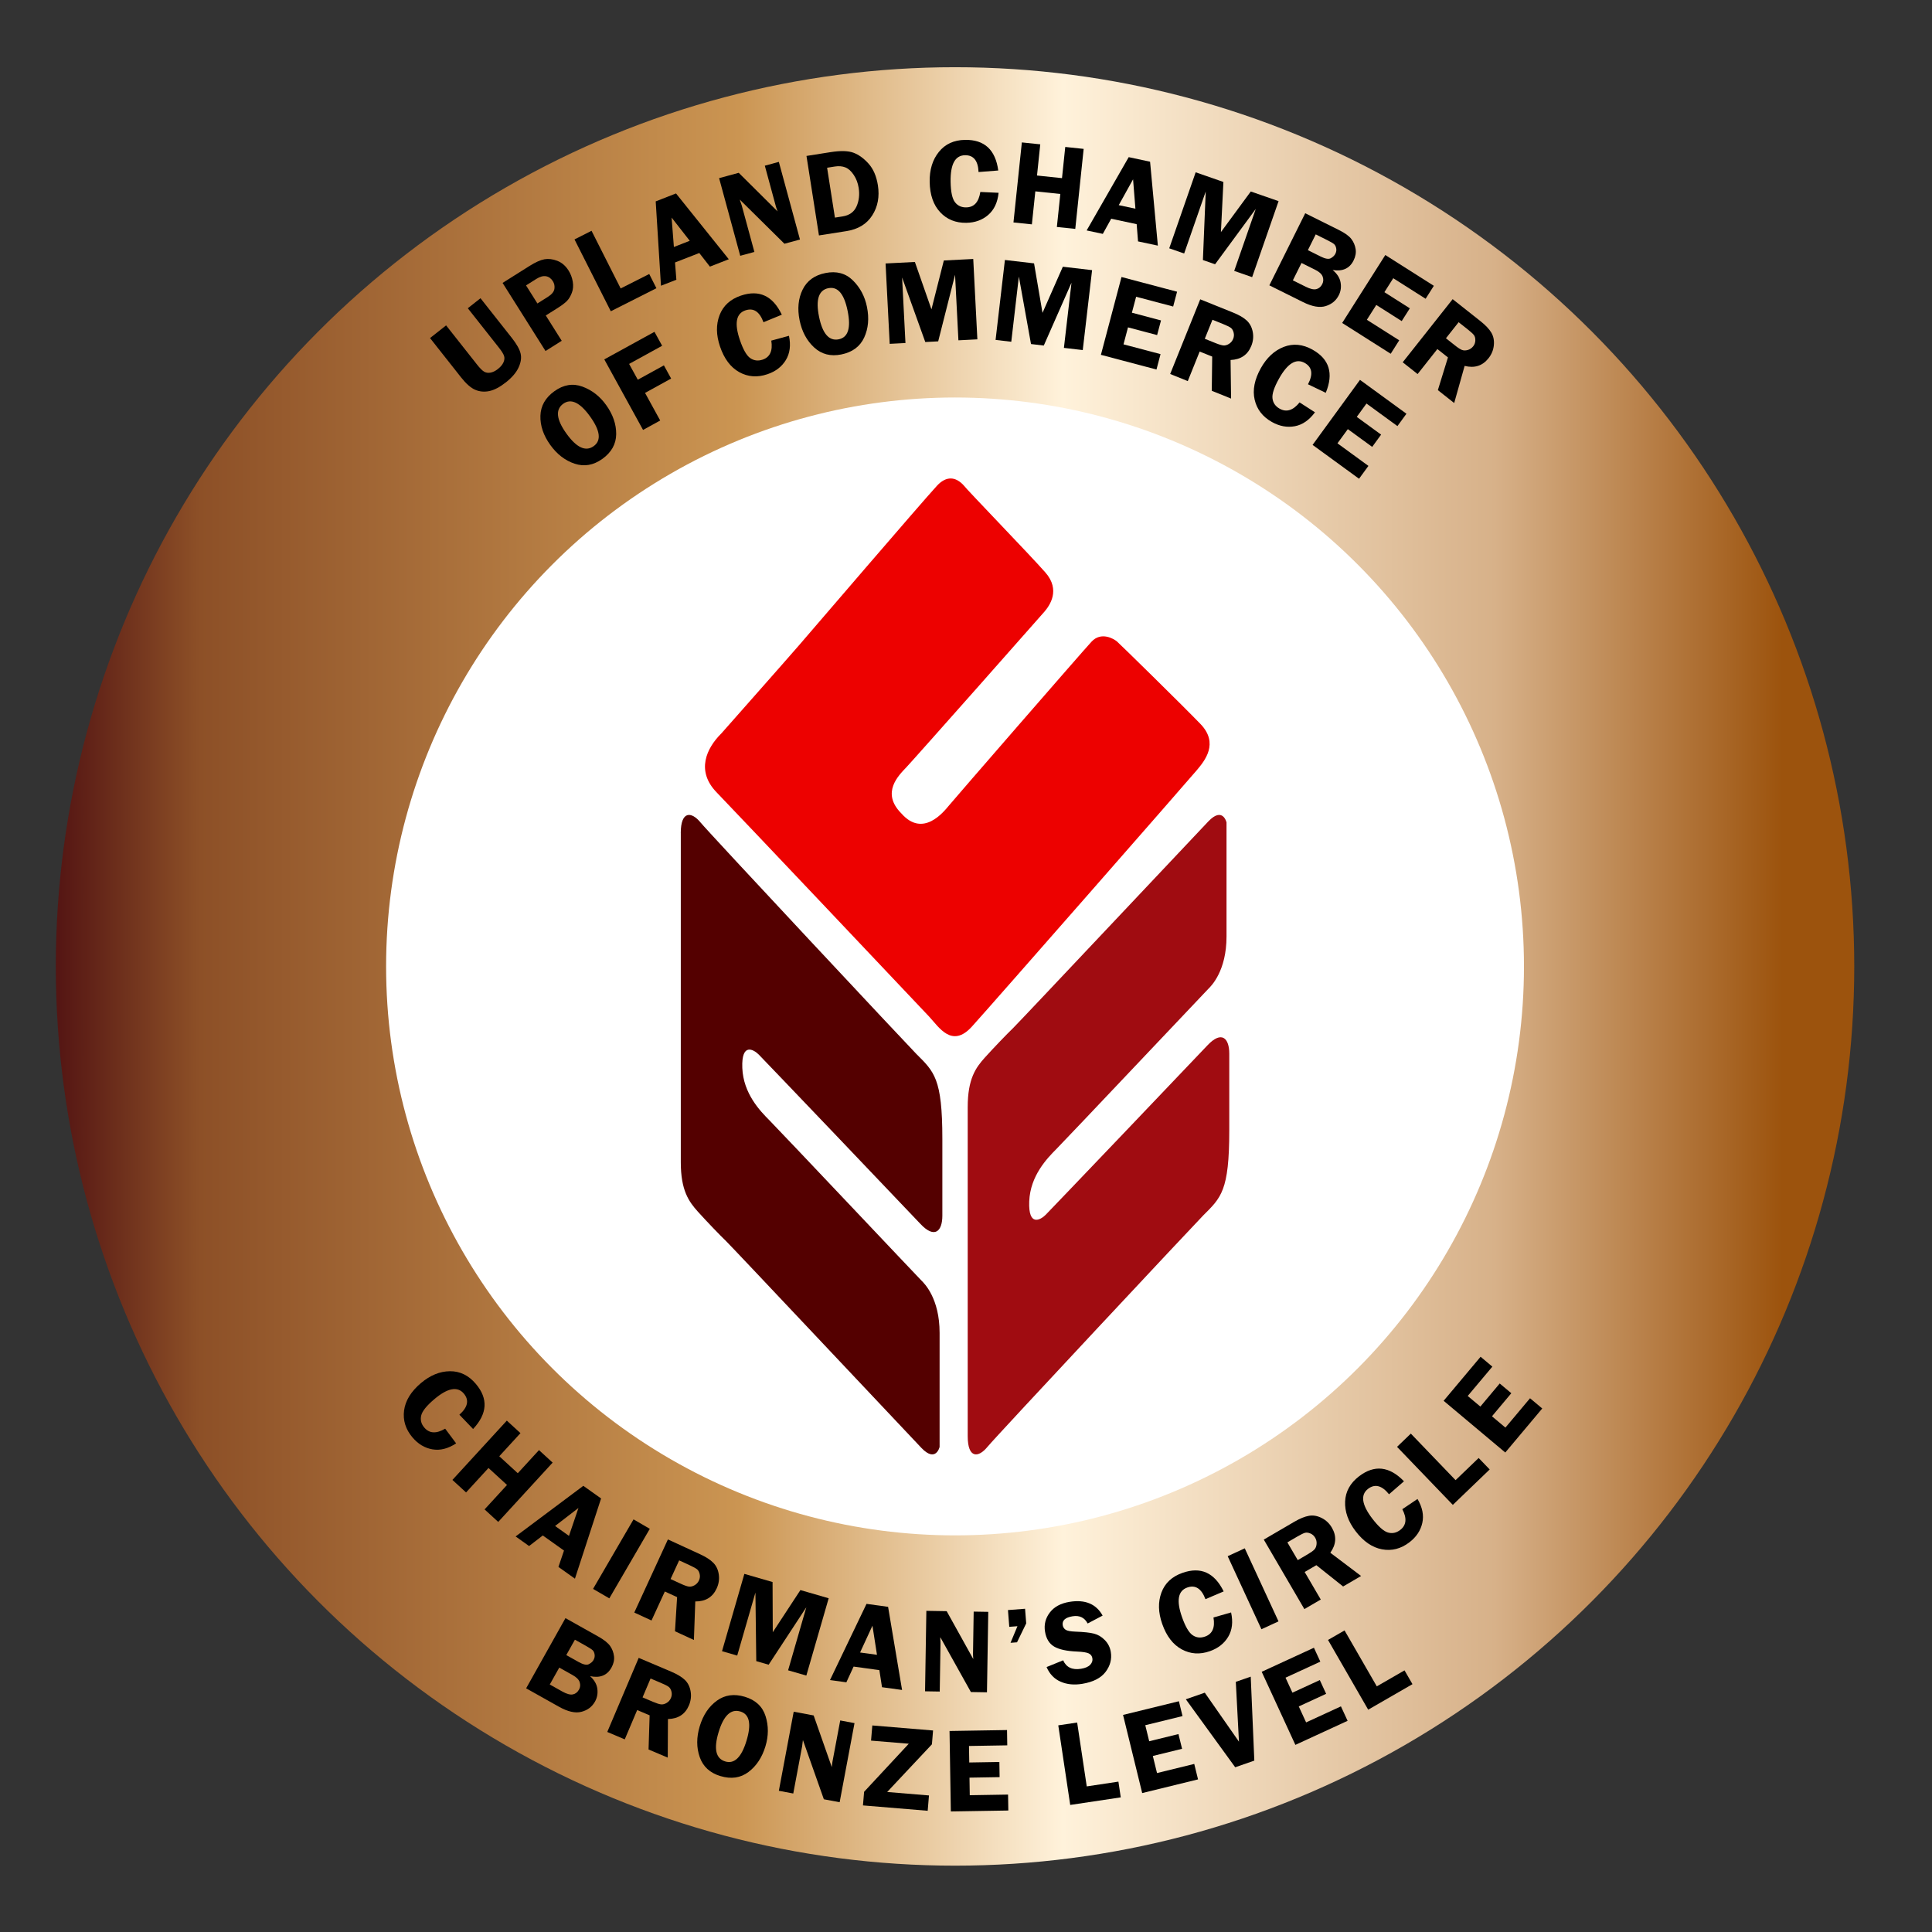 <?xml version="1.0" encoding="UTF-8"?>
<svg id="Layer_1" data-name="Layer 1" xmlns="http://www.w3.org/2000/svg" xmlns:xlink="http://www.w3.org/1999/xlink" viewBox="0 0 576 576">
  <rect x="0" y="0" width="576" height="576" fill="#333333" stroke="none"/>
  <defs>
    <style>
      .cls-1 {
        fill: url(#Copper);
      }

      .cls-1, .cls-2, .cls-3, .cls-4, .cls-5, .cls-6 {
        stroke-width: 0px;
      }

      .cls-2 {
        fill: #000;
      }

      .cls-3 {
        fill: #540000;
      }

      .cls-4 {
        fill: #ed0100;
      }

      .cls-5 {
        fill: #a00c11;
      }

      .cls-6 {
        fill: #fff;
      }
    </style>
    <linearGradient id="Copper" x1="16.64" y1="288.13" x2="552.81" y2="288.13" gradientUnits="userSpaceOnUse">
      <stop offset="0" stop-color="#541513"/>
      <stop offset=".08" stop-color="#8d5027"/>
      <stop offset=".38" stop-color="#cb9552"/>
      <stop offset=".56" stop-color="#fff2db"/>
      <stop offset=".8" stop-color="#d7b189"/>
      <stop offset=".92" stop-color="#ab6b2d"/>
      <stop offset=".96" stop-color="#9c530d"/>
    </linearGradient>
  </defs>
  <circle class="cls-1" cx="284.73" cy="288.13" r="268.09"/>
  <circle class="cls-6" cx="284.73" cy="288.13" r="169.62"/>
  <g>
    <path class="cls-2" d="M179.55,136.83c-2.62,1.88-5.36,2.36-8.21,1.42s-5.28-2.81-7.29-5.61c-2.04-2.85-3.02-5.74-2.93-8.69.09-2.95,1.48-5.39,4.17-7.32,2.72-1.95,5.5-2.41,8.34-1.37,2.84,1.04,5.2,2.87,7.08,5.49,2.03,2.83,3.03,5.72,3,8.69-.03,2.97-1.42,5.43-4.16,7.4ZM167.93,120.37c-2.39,1.72-2.08,4.68.94,8.89,3.03,4.22,5.74,5.47,8.13,3.75,2.32-1.66,1.97-4.6-1.05-8.81-3.03-4.22-5.7-5.49-8.02-3.83Z"/>
    <path class="cls-2" d="M197.4,103.09l-9.84,5.41,2.59,4.71,7.78-4.28,2.16,3.93-7.78,4.28,4.52,8.23-5.11,2.81-11.56-21.03,14.96-8.22,2.29,4.16Z"/>
    <path class="cls-2" d="M233.08,93.83l-5.46,2.24c-1.17-3.18-2.96-4.36-5.39-3.54-2.78.94-3.33,3.89-1.65,8.82.97,2.85,2,4.66,3.1,5.42,1.1.76,2.33.91,3.69.45,2.2-.75,3.06-2.64,2.58-5.67l5.27-1.44c.59,2.83.28,5.24-.93,7.23-1.21,1.99-3.04,3.4-5.5,4.23-3.01,1.02-5.8.81-8.39-.62-2.59-1.44-4.5-3.99-5.74-7.65-1.17-3.43-1.21-6.54-.13-9.35,1.08-2.8,3.19-4.74,6.34-5.81,5.46-1.85,9.53.04,12.21,5.67Z"/>
    <path class="cls-2" d="M250.81,105.68c-3.17.64-5.86-.05-8.07-2.08-2.21-2.03-3.66-4.73-4.35-8.11-.7-3.43-.4-6.48.89-9.13,1.29-2.65,3.56-4.31,6.81-4.96,3.28-.66,6.01.06,8.17,2.18s3.57,4.75,4.21,7.91c.69,3.41.41,6.46-.83,9.15-1.25,2.69-3.52,4.37-6.83,5.04ZM246.97,85.91c-2.89.58-3.82,3.42-2.79,8.49,1.03,5.09,2.99,7.34,5.88,6.76,2.8-.57,3.68-3.39,2.65-8.46-1.03-5.09-2.94-7.35-5.74-6.78Z"/>
    <path class="cls-2" d="M275.86,101.97l-6.91-19.24,1,19.54-4.7.24-1.23-23.96,8.74-.45,4.94,14.13,3.69-14.57,8.77-.45,1.23,23.96-5.65.29-1-19.54-5.03,19.85-3.84.2Z"/>
    <path class="cls-2" d="M307.38,102.58l-3.62-20.12-2.26,19.43-4.68-.55,2.78-23.83,8.69,1.01,2.52,14.75,6.06-13.75,8.72,1.02-2.78,23.83-5.62-.65,2.26-19.43-8.26,18.73-3.82-.45Z"/>
    <path class="cls-2" d="M349.77,91.39l-11.05-2.92-1.26,4.76,8.68,2.3-1.16,4.37-8.68-2.3-1.34,5.06,11.04,2.92-1.21,4.59-16.57-4.38,6.14-23.2,16.57,4.38-1.17,4.42Z"/>
    <path class="cls-2" d="M357.67,104.8l-3.55,8.82-5.25-2.12,8.96-22.26,9.78,3.94c1.8.73,3.17,1.52,4.09,2.38.92.86,1.52,1.99,1.79,3.4.27,1.41.12,2.8-.43,4.17-1.08,2.67-3.14,4.07-6.18,4.2l.15,11.5-5.76-2.32.13-10.2-3.73-1.5ZM361.48,95.33l-2.29,5.67,3.2,1.29c1.04.42,1.83.65,2.36.7.53.04,1.08-.11,1.66-.47.57-.36.99-.86,1.25-1.51.25-.62.29-1.25.12-1.89-.17-.64-.45-1.1-.84-1.39s-1.18-.67-2.38-1.16l-3.08-1.24Z"/>
    <path class="cls-2" d="M395.28,117.12l-5.32-2.55c1.58-3,1.25-5.12-.98-6.37-2.56-1.43-5.12.13-7.66,4.68-1.47,2.63-2.12,4.61-1.94,5.93.17,1.33.89,2.34,2.14,3.04,2.03,1.13,4.01.51,5.93-1.88l4.59,2.95c-1.71,2.33-3.71,3.72-5.99,4.15-2.29.43-4.56.02-6.83-1.25-2.77-1.55-4.49-3.76-5.16-6.65-.67-2.88-.05-6.01,1.83-9.39,1.77-3.16,4.05-5.28,6.85-6.36s5.66-.8,8.56.82c5.03,2.81,6.35,7.1,3.96,12.87Z"/>
    <path class="cls-2" d="M416.63,127.04l-9.23-6.73-2.9,3.98,7.26,5.29-2.66,3.65-7.26-5.29-3.09,4.23,9.23,6.73-2.8,3.83-13.85-10.09,14.13-19.39,13.85,10.1-2.69,3.69Z"/>
  </g>
  <g>
    <path class="cls-2" d="M143.26,88.92l9.26,11.73c1.5,1.89,2.39,3.47,2.69,4.74s.1,2.65-.6,4.17c-.7,1.51-1.95,2.98-3.76,4.41-1.81,1.43-3.46,2.3-4.96,2.62-1.49.31-2.89.19-4.21-.38-1.31-.56-2.71-1.79-4.21-3.69l-9.26-11.73,4.79-3.78,9.26,11.73c.8,1.01,1.47,1.69,2.02,2.03s1.19.46,1.92.33c.73-.12,1.47-.48,2.22-1.07.83-.65,1.39-1.32,1.69-2.01.3-.69.36-1.32.17-1.91-.19-.59-.71-1.42-1.55-2.48l-9.26-11.73,3.78-2.98Z"/>
    <path class="cls-2" d="M162.72,94.06l4.75,7.54-4.83,3.05-12.8-20.3,8-5.04c1.78-1.12,3.27-1.79,4.46-2.01,1.19-.21,2.46-.07,3.82.45s2.49,1.48,3.39,2.91c.63,1,1.05,2.1,1.25,3.3.2,1.2.12,2.3-.26,3.3-.38,1-.85,1.81-1.42,2.41-.57.61-1.57,1.37-3.02,2.28l-3.35,2.11ZM160.23,90.47l3.09-1.95c1.18-.74,1.83-1.54,1.97-2.38.13-.84-.02-1.62-.47-2.32-.52-.82-1.2-1.31-2.03-1.46-.84-.15-1.8.11-2.88.79l-3.08,1.94,3.39,5.38Z"/>
    <path class="cls-2" d="M185.04,86l8.52-4.31,2.14,4.24-13.6,6.87-10.82-21.42,5.08-2.57,8.68,17.18Z"/>
    <path class="cls-2" d="M201.55,57.68l15.73,19.61-5.63,2.2-3.17-4.06-7.23,2.82.4,5.15-4.59,1.79-1.57-25.15,6.06-2.37ZM200.9,73.64l4.74-1.85-5.41-6.92.68,8.78Z"/>
    <path class="cls-2" d="M232.2,48.26l6.3,23.15-4.63,1.26-13.32-13.17c.12.39.2.65.25.77.15.38.27.71.34.98l3.77,13.86-4.22,1.15-6.3-23.15,5.85-1.59,11.59,11.51c-.25-.66-.43-1.17-.52-1.52l-3.29-12.11,4.19-1.14Z"/>
    <path class="cls-2" d="M240.45,46.49l7.23-1.14c2.95-.46,5.21-.4,6.79.19,1.57.59,3.07,1.68,4.49,3.26,1.42,1.59,2.34,3.73,2.77,6.43.53,3.39-.02,6.38-1.67,8.97-1.64,2.59-4.22,4.16-7.74,4.71l-8.16,1.28-3.72-23.7ZM246.59,50l2.33,14.88,2.29-.36c2.02-.32,3.41-1.31,4.15-2.97s.96-3.52.64-5.55c-.23-1.43-.71-2.72-1.47-3.85-.75-1.13-1.58-1.88-2.49-2.24s-1.95-.45-3.11-.27l-2.34.37Z"/>
    <path class="cls-2" d="M297.62,50.83l-5.88.46c-.14-3.38-1.49-5.06-4.05-5.01-2.94.05-4.36,2.68-4.28,7.89.05,3.01.48,5.05,1.3,6.11.82,1.06,1.94,1.58,3.37,1.55,2.33-.04,3.72-1.57,4.19-4.6l5.45.25c-.3,2.88-1.34,5.08-3.1,6.6-1.76,1.52-3.94,2.31-6.53,2.35-3.17.05-5.77-1-7.79-3.16s-3.06-5.17-3.13-9.04c-.06-3.62.85-6.6,2.74-8.94,1.88-2.34,4.49-3.54,7.82-3.59,5.76-.09,9.06,2.95,9.89,9.14Z"/>
    <path class="cls-2" d="M323.08,44.38l-2.5,23.86-5.49-.57,1.03-9.84-7.45-.78-1.03,9.84-5.49-.57,2.5-23.86,5.49.57-.97,9.3,7.45.78.97-9.3,5.49.58Z"/>
    <path class="cls-2" d="M342.88,48.2l2.32,25.03-5.91-1.26-.41-5.14-7.59-1.62-2.5,4.52-4.82-1.03,12.54-21.85,6.36,1.36ZM333.54,61.16l4.97,1.06-.7-8.76-4.27,7.7Z"/>
    <path class="cls-2" d="M358.63,77.52l.84-20.42-6.43,18.48-4.45-1.55,7.88-22.66,8.27,2.88-.74,14.95,8.9-12.11,8.29,2.88-7.88,22.66-5.35-1.86,6.43-18.48-12.13,16.5-3.63-1.26Z"/>
    <path class="cls-2" d="M389.14,63.58l10.01,4.98c1.79.89,3.03,1.78,3.72,2.67.68.89,1.11,1.89,1.29,3,.18,1.11-.02,2.25-.61,3.43-1.18,2.38-3.27,3.33-6.24,2.84,1.32,1.08,2.11,2.3,2.36,3.67.25,1.37.08,2.64-.51,3.82-.8,1.61-2.1,2.69-3.9,3.26s-4.07.17-6.81-1.2l-10.01-4.98,10.69-21.48ZM388.03,78.4l-2.58,5.18,3.86,1.92c1.32.66,2.37.89,3.14.7.77-.19,1.37-.7,1.78-1.53.34-.69.38-1.42.11-2.19-.27-.76-1.02-1.45-2.23-2.05l-4.08-2.03ZM392.27,69.87l-2.34,4.71,3.81,1.9c1.39.7,2.41.86,3.05.49.64-.37,1.08-.81,1.33-1.31.27-.55.36-1.09.25-1.63-.1-.54-.31-.95-.62-1.23-.31-.28-.99-.68-2.03-1.2l-3.45-1.72Z"/>
    <path class="cls-2" d="M425.03,89.07l-9.65-6.12-2.64,4.16,7.58,4.81-2.42,3.81-7.58-4.81-2.81,4.42,9.65,6.12-2.54,4.01-14.47-9.18,12.86-20.26,14.47,9.18-2.45,3.86Z"/>
    <path class="cls-2" d="M428.54,104.06l-5.9,7.46-4.44-3.51,14.89-18.82,8.27,6.54c1.53,1.21,2.61,2.35,3.26,3.44.64,1.08.89,2.34.75,3.76-.14,1.43-.67,2.72-1.59,3.88-1.79,2.26-4.16,3.02-7.12,2.28l-3.11,11.07-4.87-3.85,3.01-9.75-3.16-2.5ZM434.88,96.05l-3.79,4.8,2.7,2.14c.88.7,1.57,1.14,2.07,1.34.5.19,1.07.2,1.72.02.65-.18,1.19-.55,1.63-1.1.41-.52.63-1.12.64-1.78.01-.66-.12-1.19-.42-1.57-.29-.39-.94-.98-1.95-1.78l-2.61-2.06Z"/>
  </g>
  <g>
    <path class="cls-2" d="M141.05,426.04l-4.09-4.26c2.53-2.25,2.97-4.35,1.32-6.31-1.9-2.24-4.84-1.67-8.81,1.69-2.3,1.95-3.6,3.57-3.9,4.87-.3,1.3,0,2.5.94,3.59,1.5,1.77,3.57,1.88,6.21.32l3.27,4.38c-2.42,1.59-4.77,2.18-7.07,1.78-2.3-.4-4.28-1.59-5.95-3.56-2.05-2.42-2.88-5.1-2.5-8.03.39-2.93,2.06-5.65,5.01-8.15,2.76-2.34,5.65-3.52,8.65-3.55,3-.03,5.58,1.23,7.73,3.77,3.73,4.4,3.46,8.88-.8,13.44Z"/>
    <path class="cls-2" d="M164.76,436.06l-16.22,17.68-4.07-3.73,6.69-7.29-5.52-5.06-6.69,7.29-4.07-3.73,16.22-17.68,4.07,3.73-6.32,6.89,5.52,5.06,6.32-6.89,4.07,3.73Z"/>
    <path class="cls-2" d="M179.2,446.76l-7.79,23.9-4.92-3.5,1.66-4.88-6.32-4.5-4.09,3.15-4.01-2.86,20.18-15.09,5.3,3.77ZM165.49,454.95l4.14,2.95,2.83-8.32-6.97,5.37Z"/>
    <path class="cls-2" d="M193.73,455.8l-12.07,20.73-4.85-2.82,12.07-20.73,4.85,2.82Z"/>
    <path class="cls-2" d="M198.21,474.49l-3.97,8.64-5.14-2.37,10.03-21.8,9.58,4.41c1.77.81,3.09,1.67,3.97,2.57.88.9,1.42,2.06,1.62,3.48s-.01,2.8-.63,4.14c-1.2,2.62-3.33,3.92-6.38,3.89l-.41,11.49-5.64-2.6.63-10.18-3.66-1.68ZM202.48,465.21l-2.56,5.56,3.13,1.44c1.02.47,1.8.74,2.33.81s1.09-.06,1.68-.39c.59-.33,1.03-.81,1.33-1.45.28-.61.35-1.23.21-1.88-.14-.65-.4-1.12-.77-1.43-.38-.31-1.15-.73-2.32-1.27l-3.02-1.39Z"/>
    <path class="cls-2" d="M225.47,495.24l-.25-20.44-5.43,18.79-4.53-1.31,6.66-23.05,8.41,2.43.06,14.97,8.24-12.57,8.43,2.44-6.66,23.05-5.44-1.57,5.43-18.79-11.23,17.12-3.7-1.07Z"/>
    <path class="cls-2" d="M264.77,479.05l4.17,24.79-5.98-.82-.79-5.09-7.68-1.06-2.16,4.69-4.88-.67,10.89-22.72,6.45.89ZM256.42,492.67l5.04.69-1.35-8.68-3.69,7.99Z"/>
    <path class="cls-2" d="M294.64,480.55l-.39,23.99-4.79-.08-9.13-16.36c0,.41.01.68.02.81.04.41.06.76.05,1.04l-.23,14.36-4.38-.07.39-23.99,6.06.1,7.93,14.28c-.06-.7-.08-1.24-.08-1.6l.2-12.55,4.34.07Z"/>
    <path class="cls-2" d="M301.27,489.79l2.07-4.96-2.44.19-.39-5,5.1-.39.34,4.36-2.74,5.64-1.95.15Z"/>
    <path class="cls-2" d="M328.73,481.67l-4.46,2.35c-.94-1.77-2.44-2.48-4.49-2.15-2.19.36-3.17,1.25-2.94,2.67.09.57.38,1.01.85,1.34.47.33,1.46.51,2.95.57,2.49.09,4.34.29,5.54.6,1.2.31,2.28.96,3.23,1.94.95.98,1.54,2.15,1.76,3.51.35,2.14-.17,4.12-1.56,5.96-1.39,1.83-3.7,3.01-6.94,3.55-2.43.4-4.58.19-6.47-.64-1.89-.82-3.28-2.28-4.18-4.36l4.94-2.01c.94,2.11,2.73,2.95,5.36,2.52,1.27-.21,2.17-.61,2.72-1.2.54-.59.76-1.23.64-1.92-.11-.69-.49-1.18-1.11-1.47-.63-.29-1.78-.47-3.45-.54-3.12-.13-5.4-.63-6.86-1.5s-2.36-2.35-2.7-4.43c-.35-2.1.13-4.01,1.42-5.7,1.29-1.7,3.25-2.76,5.87-3.19,4.64-.76,7.94.6,9.88,4.09Z"/>
    <path class="cls-2" d="M364.82,474.46l-5.43,2.31c-1.2-3.17-3.01-4.33-5.43-3.47-2.77.98-3.29,3.92-1.55,8.84,1,2.84,2.06,4.63,3.17,5.38s2.34.88,3.69.4c2.19-.77,3.03-2.67,2.51-5.69l5.25-1.5c.62,2.83.34,5.24-.85,7.24-1.19,2-3,3.43-5.45,4.3-3,1.06-5.79.88-8.4-.53s-4.55-3.93-5.83-7.58c-1.2-3.42-1.28-6.53-.24-9.35,1.04-2.82,3.14-4.78,6.28-5.88,5.44-1.92,9.53-.07,12.28,5.53Z"/>
    <path class="cls-2" d="M371.11,461.61l10.06,21.78-5.09,2.35-10.06-21.78,5.09-2.35Z"/>
    <path class="cls-2" d="M388.97,468.67l4.8,8.21-4.89,2.85-12.1-20.72,9.11-5.32c1.68-.98,3.14-1.57,4.39-1.78,1.24-.21,2.5.02,3.78.67s2.29,1.61,3.03,2.89c1.45,2.49,1.3,4.97-.47,7.46l9.17,6.93-5.36,3.13-7.98-6.35-3.48,2.03ZM383.82,459.85l3.09,5.28,2.97-1.74c.97-.57,1.64-1.05,2-1.44s.58-.93.64-1.6c.07-.67-.07-1.31-.43-1.92-.34-.58-.81-.99-1.42-1.25-.61-.25-1.15-.32-1.62-.19-.47.13-1.26.52-2.37,1.17l-2.87,1.68Z"/>
    <path class="cls-2" d="M418.57,441.63l-4.45,3.87c-2.12-2.64-4.2-3.18-6.24-1.63-2.33,1.78-1.91,4.75,1.26,8.89,1.83,2.39,3.39,3.77,4.67,4.14,1.29.37,2.5.11,3.64-.76,1.85-1.41,2.06-3.48.63-6.19l4.53-3.05c1.47,2.49,1.94,4.88,1.43,7.15-.51,2.27-1.79,4.2-3.85,5.77-2.52,1.93-5.24,2.63-8.15,2.09s-5.54-2.33-7.89-5.41c-2.2-2.88-3.24-5.81-3.12-8.82.12-3,1.51-5.51,4.15-7.54,4.58-3.5,9.04-3.01,13.38,1.47Z"/>
    <path class="cls-2" d="M433.96,441.29l6.88-6.61,3.29,3.42-10.99,10.56-16.63-17.3,4.11-3.95,13.34,13.88Z"/>
    <path class="cls-2" d="M444.93,407.44l-7.35,8.75,3.77,3.16,5.77-6.88,3.46,2.9-5.77,6.88,4.01,3.37,7.34-8.75,3.64,3.05-11.02,13.13-18.38-15.42,11.02-13.13,3.5,2.94Z"/>
  </g>
  <g>
    <path class="cls-2" d="M168.58,482.42l9.75,5.47c1.75.98,2.94,1.93,3.58,2.85.64.92,1.02,1.94,1.15,3.06.13,1.12-.13,2.25-.77,3.39-1.3,2.32-3.42,3.16-6.37,2.53,1.27,1.14,1.99,2.4,2.17,3.78.18,1.38-.05,2.64-.69,3.79-.88,1.57-2.23,2.59-4.05,3.06-1.83.48-4.07-.03-6.74-1.53l-9.75-5.47,11.73-20.93ZM166.74,497.17l-2.83,5.04,3.76,2.11c1.29.72,2.32,1,3.1.85s1.4-.63,1.85-1.44c.38-.67.45-1.4.21-2.18s-.94-1.5-2.13-2.16l-3.98-2.23ZM171.4,488.86l-2.57,4.58,3.71,2.08c1.36.76,2.37.97,3.02.63.65-.34,1.12-.75,1.39-1.24.3-.53.41-1.07.33-1.62-.08-.55-.26-.97-.55-1.26s-.95-.72-1.97-1.3l-3.36-1.88Z"/>
    <path class="cls-2" d="M189.97,509.82l-3.71,8.75-5.21-2.21,9.37-22.09,9.71,4.12c1.79.76,3.14,1.58,4.05,2.45s1.48,2.02,1.72,3.43c.24,1.41.07,2.8-.5,4.16-1.12,2.65-3.21,4.01-6.26,4.08l-.06,11.5-5.72-2.42.32-10.19-3.71-1.57ZM193.96,500.42l-2.39,5.63,3.17,1.35c1.04.44,1.82.68,2.35.74.53.05,1.09-.09,1.67-.44.58-.35,1.01-.84,1.28-1.49.26-.62.31-1.24.15-1.88-.16-.64-.43-1.11-.82-1.41-.38-.3-1.17-.7-2.36-1.2l-3.06-1.3Z"/>
    <path class="cls-2" d="M214.73,529.5c-3.09-.94-5.13-2.82-6.12-5.65-.99-2.83-.99-5.9.01-9.2,1.01-3.35,2.72-5.89,5.11-7.62s5.18-2.11,8.35-1.15c3.21.97,5.26,2.9,6.17,5.79.91,2.89.89,5.88-.04,8.96-1.01,3.33-2.7,5.89-5.07,7.67-2.37,1.78-5.17,2.18-8.4,1.2ZM220.72,510.26c-2.82-.85-4.98,1.2-6.48,6.16-1.5,4.97-.84,7.88,1.98,8.73,2.73.83,4.85-1.24,6.35-6.2,1.5-4.97.89-7.87-1.84-8.69Z"/>
    <path class="cls-2" d="M254.76,513.73l-4.43,23.58-4.71-.88-6.24-17.66c-.06.41-.1.67-.11.8-.03.41-.07.76-.12,1.03l-2.65,14.11-4.3-.81,4.43-23.58,5.95,1.12,5.41,15.41c.06-.7.12-1.23.19-1.59l2.32-12.33,4.27.8Z"/>
    <path class="cls-2" d="M277.84,520.04l-13.34,14.22,12.46,1.03-.38,4.57-19.3-1.6.34-4.06,13.32-14.33-11.25-.93.38-4.52,18.11,1.5-.34,4.12Z"/>
    <path class="cls-2" d="M300.31,520.35l-11.42.19.08,4.92,8.98-.15.07,4.52-8.98.15.08,5.24,11.42-.19.08,4.75-17.14.28-.39-23.99,17.14-.28.07,4.57Z"/>
    <path class="cls-2" d="M324,532.59l9.44-1.42.7,4.69-15.07,2.26-3.56-23.73,5.63-.84,2.86,19.04Z"/>
    <path class="cls-2" d="M352.55,511.63l-11.1,2.72,1.17,4.78,8.72-2.14,1.08,4.39-8.72,2.14,1.25,5.09,11.1-2.72,1.13,4.61-16.65,4.08-5.71-23.3,16.65-4.08,1.09,4.44Z"/>
    <path class="cls-2" d="M372.89,499.86l1.07,25.04-5.7,1.99-14.72-20.27,5.65-1.97,10.19,14.61-.94-17.84,4.45-1.55Z"/>
    <path class="cls-2" d="M393.64,495.4l-10.38,4.78,2.06,4.47,8.16-3.76,1.89,4.1-8.16,3.76,2.19,4.76,10.38-4.78,1.99,4.31-15.57,7.17-10.04-21.79,15.57-7.17,1.91,4.15Z"/>
    <path class="cls-2" d="M410.47,502.77l8.27-4.77,2.37,4.11-13.2,7.61-11.98-20.79,4.93-2.84,9.61,16.67Z"/>
  </g>
  <g>
    <path class="cls-3" d="M202.96,248.37c0-6.69,3.19-6.45,5.87-3.19,2.67,3.26,62.31,66.99,64.32,68.99,5.35,5.35,7.8,7.28,7.8,25.4v22.88c0,4.53-2.23,7.03-6.54,2.44-4.31-4.59-46.71-49-48.2-50.49-1.49-1.49-5.2-3.69-4.9,3.99.3,7.68,5.35,12.87,8.09,15.62,2.75,2.76,44.41,46.88,45.31,47.76.89.87,5.42,5.35,5.42,15.6v34.01s-1.11,4.81-5.42.3c-4.31-4.52-56.45-59.94-58.23-61.65-1.78-1.71-5.64-5.72-8.39-8.76-2.75-3.05-5.12-6.39-5.12-14.78v-98.11h0Z"/>
    <path class="cls-5" d="M288.51,428.2c0,6.69,3.19,6.45,5.86,3.19,2.67-3.26,62.31-66.98,64.32-68.99,5.35-5.35,7.8-7.28,7.8-25.4v-22.88c0-4.53-2.23-7.03-6.54-2.43-4.31,4.58-46.71,49-48.2,50.49-1.49,1.49-5.2,3.69-4.9-3.99.3-7.68,5.35-12.86,8.09-15.62,2.75-2.76,44.42-46.88,45.31-47.76.89-.87,5.42-5.35,5.42-15.6v-34.02s-1.11-4.81-5.42-.3c-4.31,4.51-56.45,59.93-58.23,61.64-1.78,1.71-5.64,5.72-8.39,8.76-2.75,3.04-5.12,6.39-5.12,14.78v98.11h0Z"/>
    <path class="cls-4" d="M214.97,218.75c-4.35,4.36-7.51,11.07-1.35,17.45,6.17,6.38,60.55,63.86,63.41,66.91,2.86,3.06,6.75,9.57,12.74,2.94,6-6.62,64.76-73.69,67.06-76.45,2.3-2.76,6.67-7.96,1.06-13.77-5.62-5.81-23.94-23.77-24.88-24.58-.94-.81-4.72-3.03-7.58.05-2.86,3.08-40.84,46.83-42.45,48.78-1.62,1.94-7.79,9.8-14.25,2.43-6.17-6.17-.8-11.34,1.5-13.77,2.3-2.43,39.62-44.58,41.16-46.39,1.54-1.81,4.87-6.44.27-11.68-4.59-5.24-23.07-24.29-24.59-26.23-2.83-2.84-5.55-2-7.76.41-4.88,5.32-37.22,43.04-41.01,47.43-3.79,4.39-23.32,26.47-23.32,26.47h0Z"/>
  </g>
</svg>